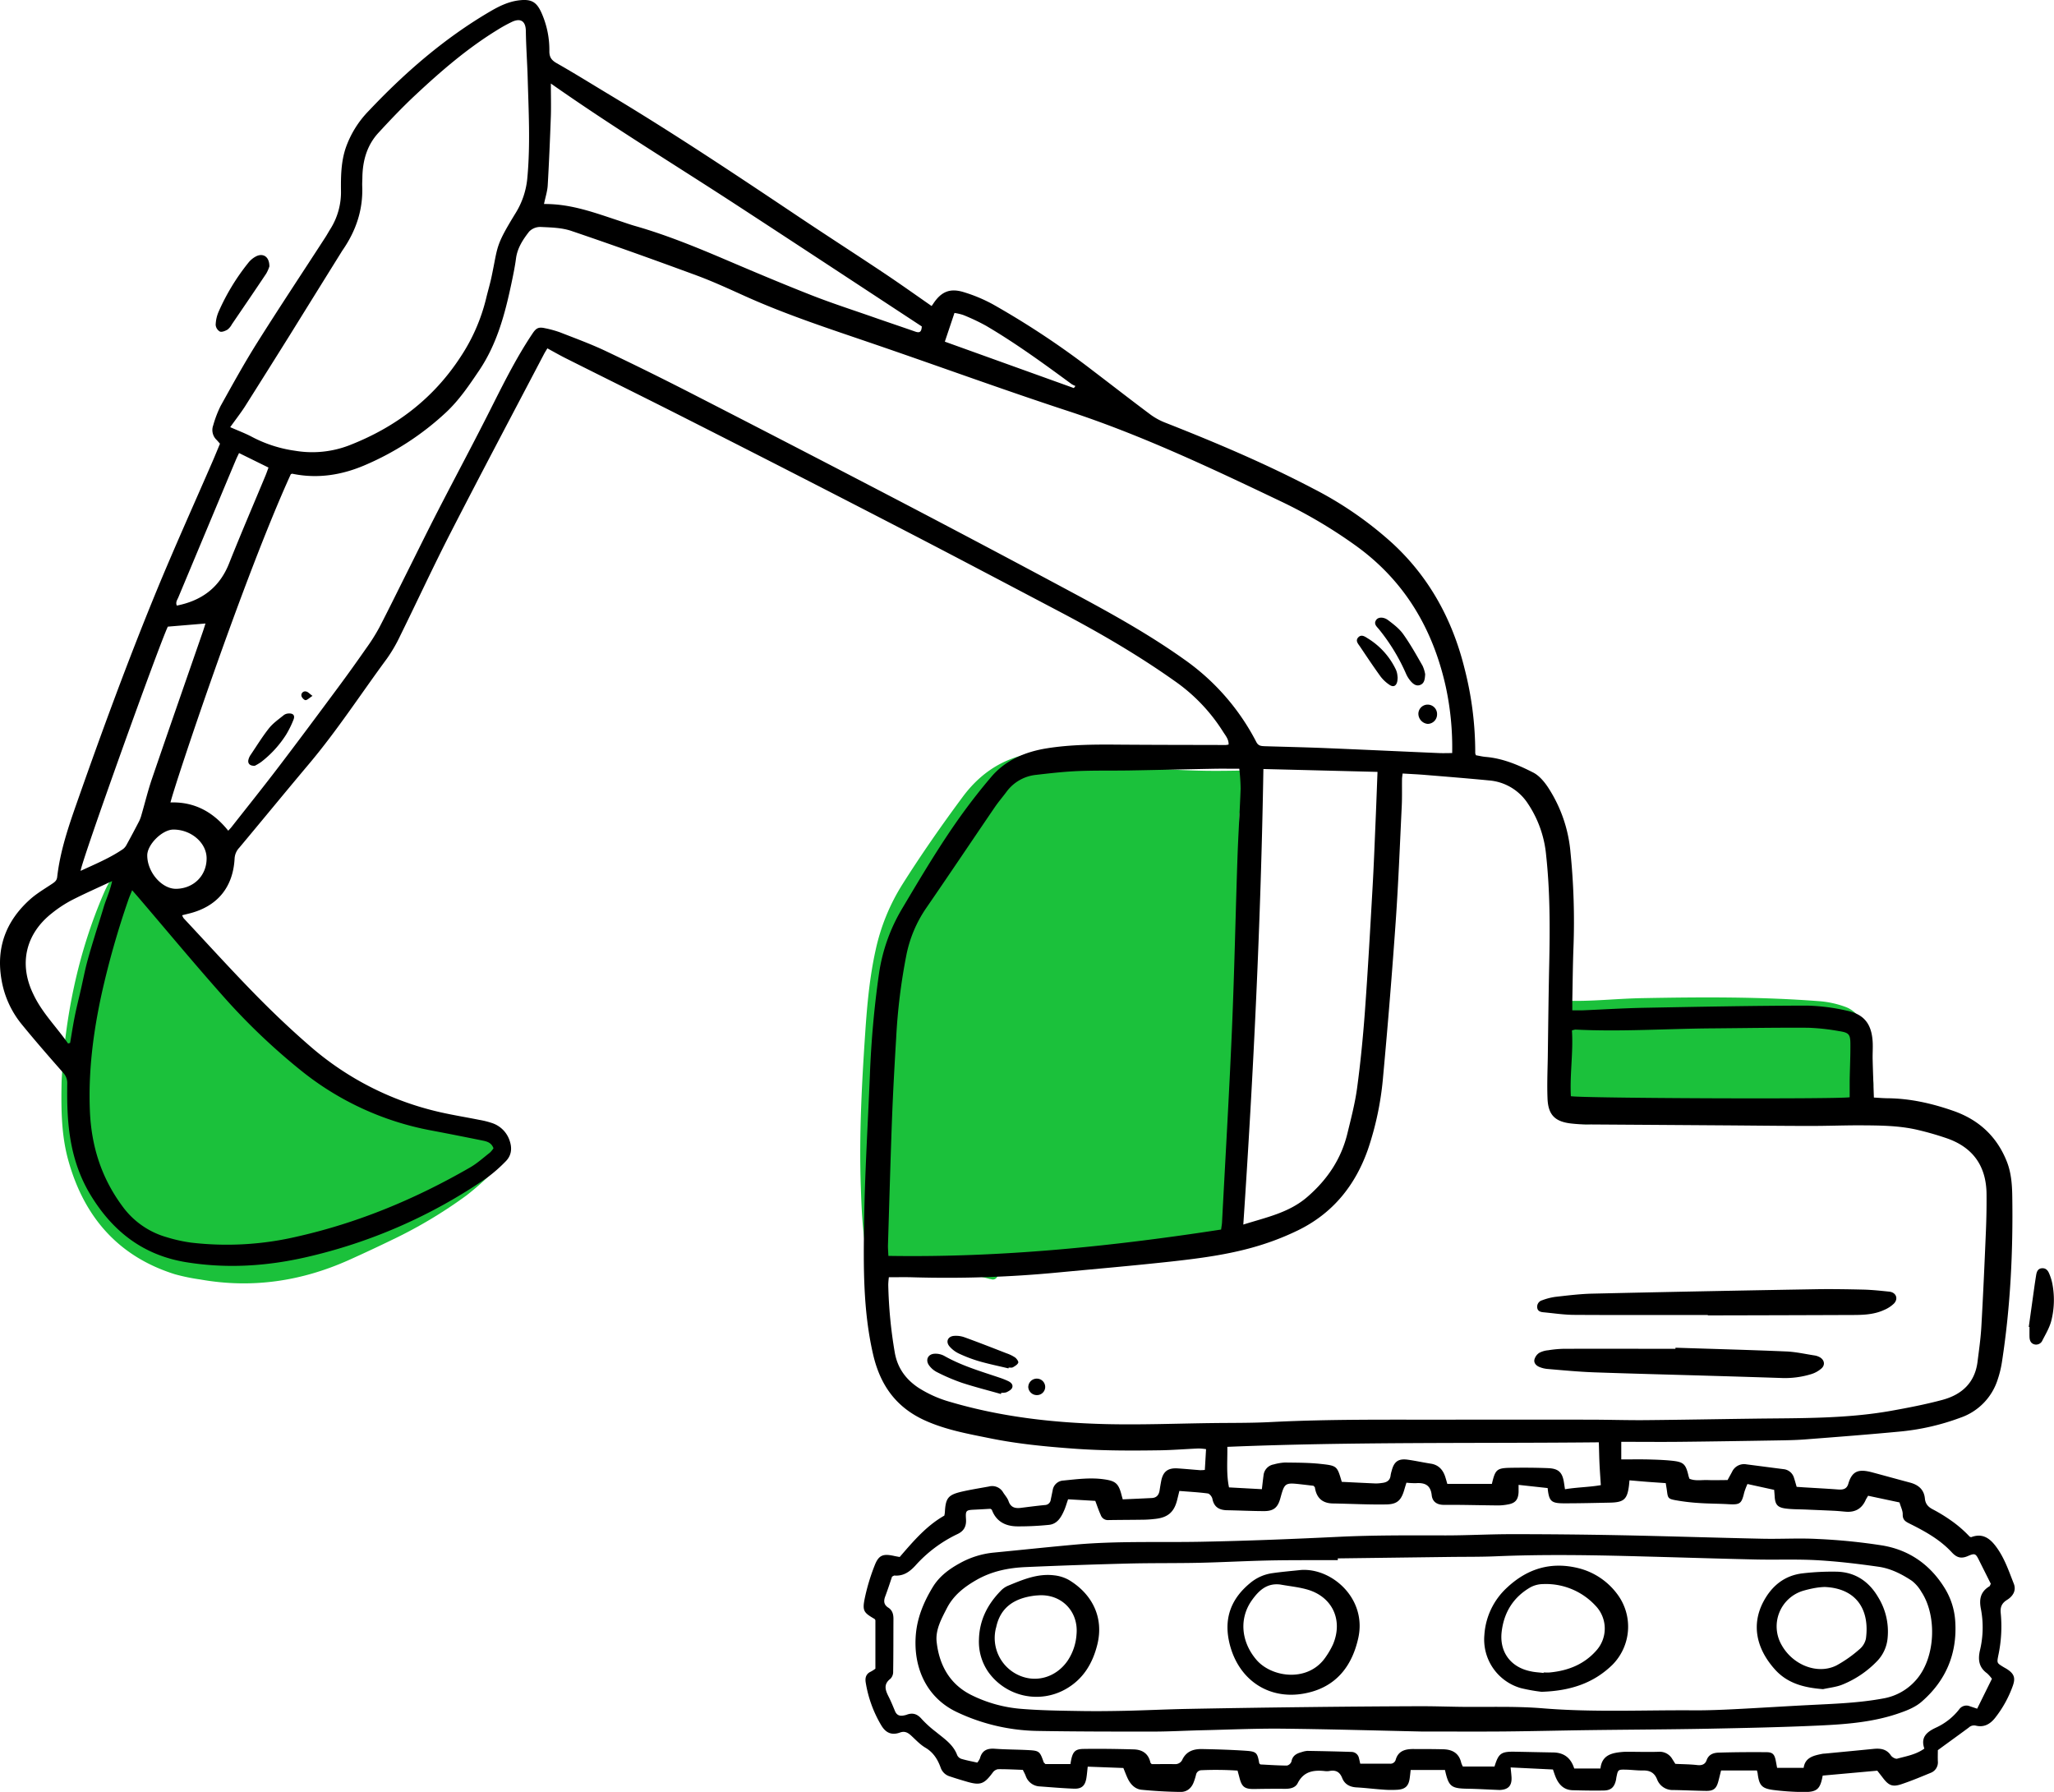 <svg id="Excavator" xmlns="http://www.w3.org/2000/svg" viewBox="0 0 1000 872.36"><defs><style>.cls-1{fill:#1bc13b;}.cls-1,.cls-2{fill-rule:evenodd;}</style></defs><title>excavator-icon</title><path class="cls-1" d="M525.33,436c1.51,1.73,3.16,1.56,4.62,1.51,19-.74,37.93,1.26,56.9,1.55,5.62.09,11.24,0,16.87-.08,1.56,0,2.19.12,2.43,2.21a30.11,30.11,0,0,1-1.7,14.88c-1.45,3.67-1.12,7.49-.42,11.24,3.15,16.69,3.48,33.52,2.62,50.4a157.09,157.09,0,0,0,0,18.54c.31,4.68-.83,9.22-1.31,13.82-1.89,18.19-2.7,36.44-3.42,54.7-.51,12.8.07,25.58.33,38.36.07,3.41.53,6.8,2.57,9.64,1.21,1.66.78,2.82-.5,4a9.58,9.58,0,0,1-2.61,2.11,7.15,7.15,0,0,0-4.69,5.83c-.85,4.12-3.27,6.14-7.89,6.56C565,673.43,541,676,516.92,678.4c-7.14.7-14.29,1.18-21.44,1.71-4.12.32-7.72,1.56-10,5.3a2.3,2.3,0,0,1-2.83,1.19c-.28-.07-.56-.08-.83-.15-14.57-4.14-29.74-3.92-44.58-6.11q-2.08-.32-4.14-.75a5,5,0,0,0-4.31.66c-2.19,1.52-4.15.72-5.5-1.78-1.15-2.14-1.39-4.55-1.79-6.91-1.69-9.87-2.05-19.85-2.4-29.82-.89-25.18.46-50.3,2.16-75.42.91-13.48,2.13-26.88,5.07-40.11a99.41,99.41,0,0,1,13-31.84c9.24-14.62,19.1-28.78,29.42-42.68,10.73-14.44,24.8-21.45,42.48-22.06,4.49-.15,9-.5,13.47-.73a17.13,17.13,0,0,1,6.23.9c1.39.45,2.76,1.22,2.63,2.86-.11,1.45-1.47,1.91-2.77,2.18Z" transform="translate(0 -63.82)"/><path class="cls-1" d="M30,590.08c1.61-30.08,7.61-61.67,20.67-91.73,2.11-4.85,4.69-9.25,9.05-12.44,3.14-2.29,4.8-1.7,5.43,2a12.47,12.47,0,0,0,4,7.66c8.79,7.38,15.31,16.83,23.18,25,12.44,13,24.57,26.32,37.71,38.64s26.51,23.94,41.76,33.43c5.84,3.63,11.15,8.1,17.19,11.45l5.91,3.28a49.49,49.49,0,0,0,26.27,6.46c6.17-.19,12.35,0,18.52,0a6.52,6.52,0,0,1,2.9.41c.51.25,1.32.67,1.16,1.07-1.26,3,1.42,4.33,2.57,6.3.19.33.39.92.24,1.13-2.3,3.17-2.38,7.36-5.35,10.34a128.25,128.25,0,0,1-14.08,12.69,224.92,224.92,0,0,1-35.78,21.42q-10.61,5.16-21.38,10c-23.19,10.41-47.3,14-72.45,9.52a96.74,96.74,0,0,1-12.38-2.55c-27.46-8.62-44-27.7-51.71-54.81C30,617.41,29.66,605,30,590.08Z" transform="translate(0 -63.82)"/><path class="cls-1" d="M761.49,557.71a20.56,20.56,0,0,1-1.82-1.2c-1.49-1.26-.85-2.88-.49-4.31S760.87,551,762,551c12.38.46,24.7-1,37.06-1.25,29.1-.54,58.19-.75,87.24,1.52a47.22,47.22,0,0,1,11.9,2.64c4.59,1.61,7.38,5,9.12,9.33a4.84,4.84,0,0,1,.51,2c-.58,7.58,2.95,14.45,3.71,21.79.09.84.31,1.66.41,2.5.84,6.91-2.7,12.42-9.52,13.73-11.87,2.27-23.81,4.42-36,4.12-13.48-.34-27,.2-40.47-.51a138.6,138.6,0,0,0-22.31,1c-8.66.92-17.38,1.27-26,2.77a28.3,28.3,0,0,1-11.73-.28c-11.63-2.9-16.07-15.3-8.74-24.77a7.63,7.63,0,0,0,1.68-5.8c-.3-3.35-.49-6.72-.61-10.09C758.14,565.48,758.79,561.35,761.49,557.71Z" transform="translate(0 -63.82)"/><path class="cls-2" d="M453.56,212.8c.34-.48.59-.82.82-1.17,3.84-5.78,8.07-7.66,14.78-5.6a75,75,0,0,1,14.33,6,409,409,0,0,1,48.8,32.42c9.29,7.06,18.49,14.24,27.84,21.21a31.58,31.58,0,0,0,7.37,4c24.48,9.63,48.68,19.88,72,32.11a177.76,177.76,0,0,1,38.43,26.55c18,16.59,29.22,37.29,35.07,60.88a163.81,163.81,0,0,1,5.23,41.31,3.71,3.71,0,0,0,.37,1c1.5.25,3.13.66,4.78.8,8.29.71,15.83,3.91,23.08,7.61,2.83,1.44,5.24,4.29,7.07,7a68.51,68.51,0,0,1,11.08,31.95,336.8,336.8,0,0,1,1.45,45.92c-.34,8.86-.4,17.72-.58,26.58,0,1.24,0,2.48,0,4.32,1.83,0,3.32,0,4.8,0,10.12-.42,20.23-1.06,30.35-1.25,26.29-.5,52.58-1,78.88-1.06a96.56,96.56,0,0,1,19.61,2.46c8.41,1.73,12.07,6.46,12.59,15.09.18,2.94-.09,5.9,0,8.85.15,6,.39,12,.6,18.36,2.4.13,4.48.32,6.56.34,11.1.09,21.75,2.52,32.16,6.16,12.22,4.27,21,12.27,25.88,24.35,2.22,5.44,2.68,11.22,2.77,17,.43,27-.88,54-5,80.74a50.71,50.71,0,0,1-2.07,8.59A28.85,28.85,0,0,1,954.42,754a115.23,115.23,0,0,1-28.68,6.67c-15.66,1.5-31.36,2.7-47.06,3.91-4.62.36-9.27.41-13.91.49-15.61.26-31.21.51-46.82.67-9.41.1-18.82,0-28.63,0v8.57c4.17,0,8.34-.07,12.51,0,3.93.1,7.87.21,11.78.6,6.1.59,7.08,1.57,8.46,7.44.09.41.26.79.45,1.37,2.89,1.2,6,.52,9,.64s6.17,0,9.55,0l2.19-4a6.43,6.43,0,0,1,7-3.65c6,.77,12,1.57,18,2.33a5.89,5.89,0,0,1,5.18,4.32c.44,1.33.8,2.68,1.27,4.3,1.37.09,2.75.2,4.13.28,5.33.33,10.67.6,16,1,2.35.19,4.24-.15,5-2.71,1.93-6.67,5.39-7.29,11.76-5.59,6.1,1.63,12.19,3.33,18.29,4.95,4.06,1.08,6.84,3.38,7.25,7.73.25,2.7,1.63,4.17,4,5.38a78.1,78.1,0,0,1,9,5.54,57.5,57.5,0,0,1,8.83,7.7c.26.07.58.27.79.19,5.06-1.89,8.58.18,11.65,4.14,4.32,5.56,6.49,12.13,9,18.5,1.35,3.38-.43,6.15-3.25,7.91-2.61,1.62-3.42,3.54-3.08,6.58a67.69,67.69,0,0,1-1.21,20.56c-.7,3.59-.66,3.6,2.29,5.43.72.45,1.48.82,2.18,1.29,3.27,2.2,3.95,4.17,2.63,7.92A55,55,0,0,1,971.43,900c-2.44,3.14-5.47,4.9-9.51,3.91a3.69,3.69,0,0,0-3.41.94c-4.85,3.59-9.76,7.11-15.06,11,0,1.46-.07,3.41,0,5.35a5.45,5.45,0,0,1-3.5,5.7c-4.67,1.93-9.35,3.88-14.14,5.49-4.41,1.49-6.26.69-9.08-3-.93-1.23-1.89-2.43-2.76-3.55l-26.58,2.39c-1.23,6.74-2.77,8.12-9.8,8a131.28,131.28,0,0,1-14.3-1c-5.58-.75-6.81-2.26-7.55-7.85,0-.41-.18-.81-.36-1.63H837.91c-.45,1.79-.86,3.51-1.31,5.22-.94,3.57-2.31,4.75-5.94,4.71-5.34-.07-10.68-.34-16-.42a8.07,8.07,0,0,1-7.92-5.24c-1.31-3.24-3.52-4.33-6.81-4.28-2.81.05-5.62-.35-8.43-.4-3.69-.08-3.78,0-4.5,3.49-.12.54-.15,1.11-.28,1.66-.78,3.37-2.38,4.91-5.81,5-5.07.1-10.13,0-15.19-.13-4-.08-6.49-2.36-8.08-5.8-.58-1.26-1-2.62-1.58-4.3l-20.61-1c.19,2,.36,3.4.44,4.78.21,4.07-1.52,6-5.64,6.19-.84,0-1.69-.06-2.53-.09-4.36-.18-8.71-.44-13.06-.51-8.21-.13-9.36-1-11.17-9.13H686.79c-.15,1.32-.28,2.68-.47,4-.49,3.64-2,5.28-5.68,5.61a48,48,0,0,1-7.58-.08c-4.21-.28-8.4-.82-12.61-1.05-3.29-.18-5.81-1.53-7-4.56s-3.15-4-6.2-3.43a7,7,0,0,1-2.1.06c-5.6-.64-10.44.1-13.36,5.87-1.15,2.28-3.69,2.77-6.25,2.75-4.92-.05-9.84,0-14.76.09s-6.24-1.07-7.39-5.69c-.24-.94-.51-1.87-.88-3.27a160.69,160.69,0,0,0-17.56-.19,2.73,2.73,0,0,0-2.67,2.27c-.27,1.09-.59,2.17-1,3.24-1.06,3.13-3.34,5.11-6.55,5.07q-9.48-.14-18.93-1.06c-3.11-.3-5.29-2.51-6.67-5.3-.79-1.62-1.4-3.33-2.22-5.3l-17.34-.65c-.24,2.09-.37,3.73-.62,5.36-.61,3.93-2.28,5.52-6.19,5.36-5.48-.22-11-.69-16.41-1.09a7.57,7.57,0,0,1-7-5.19c-.35-.91-.83-1.76-1.37-2.88-4-.13-8.08-.37-12.12-.32a4,4,0,0,0-2.58,1.69c-4.14,5.58-6,6.28-12.47,4.41-2.84-.82-5.67-1.68-8.46-2.62a6.66,6.66,0,0,1-4.37-4.22c-1.45-4-3.53-7.41-7.43-9.72-2.62-1.54-4.77-3.91-7.06-6-1.56-1.4-3.09-2.2-5.31-1.39-4,1.44-6.92.24-9.15-3.54a59.08,59.08,0,0,1-7.56-20.87c-.36-2.27.17-4.18,2.5-5.24a17.52,17.52,0,0,0,2.22-1.43V852.56c-.15-.21-.26-.51-.48-.63-5.15-3-5.93-3.89-4.74-9.81A98,98,0,0,1,425.8,826c2-5.2,4.14-5.9,9.66-4.67.81.18,1.63.31,2.57.48,6.55-7.59,13-15.2,21.72-20.14a14.57,14.57,0,0,0,.26-1.51c.35-7,1.51-8.58,8.22-10.16,4.37-1,8.83-1.7,13.25-2.51a6.14,6.14,0,0,1,6.9,2.88c.9,1.42,2.12,2.73,2.65,4.28,1.06,3.05,3.18,3.59,6,3.24,3.9-.49,7.81-1,11.73-1.38a2.9,2.9,0,0,0,2.8-2.62c.33-1.51.62-3,.94-4.54a5.54,5.54,0,0,1,5.2-4.76c6.57-.65,13.13-1.54,19.76-.6,5.63.79,7.13,2,8.56,7.62.14.53.29,1.06.59,2.14,4.7-.21,9.44-.41,14.18-.65,2.36-.12,3.45-1.57,3.78-3.78.23-1.53.49-3.06.78-4.57.9-4.57,3.26-6.38,8.06-6.07,3.64.24,7.28.59,10.93.87a21.6,21.6,0,0,0,2.24-.13c.2-3.29.39-6.55.59-10.11a27.87,27.87,0,0,0-3.63-.33c-6.32.27-12.63.8-19,.89-13.92.21-27.82.22-41.73-.8-13.62-1-27.19-2.29-40.57-5-10.73-2.17-21.55-4.09-31.67-8.62-14.17-6.34-22-17.11-25.51-32.31-4.9-21.27-4.69-42.75-4.37-64.22.36-23.75,1.81-47.49,2.8-71.23a478,478,0,0,1,4.47-50,85.91,85.91,0,0,1,11.27-31.57c9.41-15.84,18.8-31.69,29.62-46.62,4.37-6,9-11.9,13.82-17.55,7-8.17,16.49-12.11,26.83-13.8,12-1.94,24.09-1.91,36.19-1.81,17,.13,34,.12,51.06.17a10.62,10.62,0,0,0,1.4-.22c.12-2.59-1.56-4.43-2.77-6.37a85.71,85.71,0,0,0-23.46-24.54c-17.7-12.55-36.41-23.43-55.57-33.53C489,347.46,461.65,333,434.17,318.82q-49.44-25.56-99.11-50.71c-19.8-10.06-39.72-19.88-59.57-29.85-3-1.5-5.9-3.17-9-4.85-.62,1.05-1.15,1.85-1.6,2.7-15.13,28.88-30.43,57.68-45.32,86.69-8.54,16.62-16.39,33.61-24.66,50.38a73.46,73.46,0,0,1-6.54,11.28c-12.61,17.08-24.18,34.92-37.88,51.2-11.41,13.55-22.63,27.27-34,40.86a8.28,8.28,0,0,0-2.27,5.19c-.73,14.24-8.59,23.57-22.43,26.91l-3.11.77a6.4,6.4,0,0,0,.76,1.49c11.52,12.33,22.86,24.84,34.66,36.9,8.55,8.73,17.43,17.19,26.67,25.19a145.25,145.25,0,0,0,63.65,32.33c6.3,1.43,12.69,2.45,19,3.72a40.23,40.23,0,0,1,6.52,1.67,13.47,13.47,0,0,1,8.33,8.92c1.15,3.69.55,7.06-2.21,9.73a72.72,72.72,0,0,1-9.19,8A254.94,254.94,0,0,1,149,675.87c-19.22,4.4-38.64,5.61-58.22,2.45-20.52-3.3-35.34-14.45-46.23-32C36.88,634,33.83,620.78,33,606.73c-.31-5.19-.32-10.4-.26-15.6a7.26,7.26,0,0,0-2.12-5.22c-6.78-7.7-13.53-15.44-20-23.37A46.34,46.34,0,0,1,.75,540.87C-2,525.27,2.89,512.26,14.5,501.79c3.31-3,7.26-5.28,11-7.79,1.22-.82,2.15-1.55,2.34-3.2,1.42-12.53,5.43-24.39,9.59-36.2C49.53,420.12,62.12,385.8,76,352c8.83-21.44,18.39-42.58,27.62-63.86,1.17-2.7,2.27-5.43,3.48-8.31-.61-.7-1.13-1.32-1.69-1.9a6.59,6.59,0,0,1-1.62-7,54.59,54.59,0,0,1,3.59-9.43c5.8-10.43,11.57-20.91,17.92-31,10.78-17.13,22-34,33-51,.85-1.29,1.58-2.66,2.42-4A33.68,33.68,0,0,0,166,156.29c-.06-6.89.07-13.74,2.31-20.43a48.85,48.85,0,0,1,11.27-18.13c17.55-18.58,36.73-35.24,58.87-48.23,4.5-2.65,9.13-4.94,14.46-5.54,5.71-.64,8.3.75,10.67,6a44.34,44.34,0,0,1,3.88,18.85c0,2.94,1.13,4.39,3.65,5.82,8.68,4.92,17.15,10.22,25.71,15.36,31.35,18.82,61.77,39.11,92.15,59.45,13.79,9.23,27.75,18.2,41.54,27.41C438.21,202,445.73,207.35,453.56,212.8ZM432.75,685.62a33.93,33.93,0,0,0-.3,3.62,222,222,0,0,0,3.19,33.13c1.33,7.41,5.28,12.88,11.43,17a57.58,57.58,0,0,0,15.73,7c24.59,7.23,49.85,10.1,75.34,10.74,17.27.43,34.57-.27,51.86-.49,9.7-.13,19.41,0,29.1-.52,28.81-1.45,57.64-1.09,86.46-1.14q34.17-.06,68.34,0c9,0,18,.3,27,.23,17.85-.16,35.71-.5,53.56-.73,22.21-.29,44.46.09,66.45-3.85,8.29-1.49,16.58-3.09,24.71-5.27,9.42-2.52,15.87-8.31,17.15-18.56.72-5.72,1.55-11.44,1.87-17.19.88-15.44,1.56-30.89,2.21-46.34q.38-9.06.31-18.13c-.12-13.29-6.3-22.47-18.93-27A144.09,144.09,0,0,0,934.09,614c-9.5-2.31-19.24-2.27-28.93-2.34-7.87,0-15.75.31-23.62.3-14.48,0-29-.2-43.44-.29q-32.91-.23-65.81-.44c-2.39,0-4.78-.18-7.16-.43-8-.86-11.38-4.13-11.71-12.12-.27-6.59,0-13.2.12-19.8.21-15.19.37-30.37.7-45.56.38-17.72.42-35.44-1.49-53.08a53.94,53.94,0,0,0-9.13-25.56A24.91,24.91,0,0,0,725,443.76c-10.35-1-20.72-1.83-31.08-2.68-3.6-.3-7.22-.46-11.06-.69-.12,1.15-.27,2-.28,2.76-.06,4.36.08,8.73-.13,13.08-.9,18.67-1.63,37.36-2.93,56q-2.64,37.65-6.11,75.24A149.31,149.31,0,0,1,666,623.35c-6.19,17.63-17.16,31.18-34.09,39.44a129.06,129.06,0,0,1-16.79,6.75c-14.64,4.76-29.87,6.77-45.1,8.45-18.3,2-36.65,3.59-55,5.32a566.86,566.86,0,0,1-70.78,2.33C440.51,685.53,436.74,685.62,432.75,685.62ZM707,430.44a140.15,140.15,0,0,0-3.1-32.22c-6.3-28.41-20.21-51.88-44.17-69A237.14,237.14,0,0,0,623.8,308c-34-16.22-68-32.35-103.94-44.12-31.79-10.42-63.21-21.93-94.86-32.75-21-7.19-42.14-14.06-62.42-23.21-7.82-3.52-15.62-7.13-23.66-10.09-20.17-7.43-40.42-14.7-60.78-21.6-4.67-1.58-9.93-1.68-14.95-1.92a7.54,7.54,0,0,0-5.56,2.24c-3,3.83-5.74,8-6.41,13.09-.55,4.18-1.42,8.32-2.29,12.44-3.13,14.76-7,29.23-15.59,42-4.89,7.25-9.73,14.45-16.15,20.47a136.22,136.22,0,0,1-39.4,25.66c-11.33,4.89-23.15,6.79-35.44,4.24-.23-.05-.52.15-.77.23C118.4,345.54,84.89,446.4,83,454.48c11.7-.4,20.83,4.65,28.12,13.76.66-.73,1.14-1.21,1.56-1.74,7.65-9.73,15.39-19.39,22.89-29.23,9.8-12.86,19.44-25.84,29.07-38.83,4.69-6.32,9.26-12.73,13.77-19.19a90.77,90.77,0,0,0,6.29-10c4.67-9,9.1-18.08,13.64-27.13,4.9-9.8,9.73-19.65,14.75-29.4,9-17.49,18.33-34.83,27.12-52.43C246.1,248.61,252,237,259.32,226.1c1.72-2.56,2.89-3.2,6-2.5a52.55,52.55,0,0,1,7.29,2c7.45,2.92,15,5.67,22.23,9.09Q316.53,245,337.93,256q50.28,25.79,100.39,51.94Q482,330.77,525.5,354.13c17.45,9.4,34.73,19.11,50.93,30.64A111.47,111.47,0,0,1,611.62,425c1,2,2.4,2,4.1,2.1,10,.3,20,.52,29.94.93,18.4.76,36.8,1.63,55.2,2.42C702.79,430.52,704.73,430.44,707,430.44ZM594.5,662.4c.21-1.56.4-2.51.45-3.47,1.64-31.31,3.49-62.62,4.83-93.94,1.18-27.67,1.73-55.37,2.67-83.05.38-11.38,1.14-22.75,1.55-34.13a91.14,91.14,0,0,0-.65-9.74c-4.39,0-8.17-.06-12,0-13.78.26-27.56.59-41.33.83-8.44.14-16.88-.05-25.3.3-6.73.29-13.45,1.05-20.14,1.83a20.43,20.43,0,0,0-14.6,8.32c-1.84,2.48-3.88,4.83-5.62,7.38-11.17,16.38-22.2,32.85-33.44,49.17a61.62,61.62,0,0,0-9.62,22.75,285.19,285.19,0,0,0-5,40.56c-.78,12.91-1.5,25.83-2,38.75-.78,20.79-1.35,41.59-2,62.38,0,1.49.13,3,.22,4.88C487.29,676.12,541,670.65,594.5,662.4ZM520,793.72c-.77,2.2-1.26,4-2,5.61-1.47,3.3-3.36,6.46-7.35,6.84a143.9,143.9,0,0,1-15.53.73c-5.59-.09-10.09-2.33-12.21-8-.07-.21-.42-.33-.72-.55-2.44.13-5,.29-7.48.41-4.39.2-4.69.29-4.41,4.61.24,3.6-1.06,5.88-4.28,7.35a64.8,64.8,0,0,0-20.44,15.36c-2.84,3.06-5.84,5.11-10.14,4.76-.24,0-.49.22-1.14.54-1,3-2.09,6.34-3.32,9.62-.85,2.26-.71,4.07,1.49,5.47,2,1.26,2.52,3.24,2.51,5.47-.05,8.57,0,17.13-.14,25.7a4.79,4.79,0,0,1-1.28,3.41c-3.61,2.73-2.51,5.65-.89,8.83,1.14,2.25,2.09,4.61,3.06,6.94.86,2.08,2.4,2.57,4.42,2.11a8.52,8.52,0,0,0,1.23-.31c3-1.16,5.27-.38,7.41,2.13a53.11,53.11,0,0,0,6.85,6.19c4,3.3,8.46,6.12,10.38,11.36a3.46,3.46,0,0,0,2.07,1.8c2.53.75,5.13,1.23,7.7,1.81a8.91,8.91,0,0,0,1.31-2.09c1-3.85,3.53-4.93,7.28-4.65,5.32.39,10.67.36,16,.64,5.61.29,5.87.56,7.74,5.9.09.24.36.4.83.9h12.21c.84-5.73,1.91-7.28,6.26-7.36,8.14-.13,16.3,0,24.45.22,4.22.1,7.25,2,8.22,6.42.05.24.35.43.64.76,3.73,0,7.52-.06,11.3,0a3.73,3.73,0,0,0,3.67-2.34c2-4,5.51-5.06,9.48-5,7.16.14,14.33.35,21.47.84,5.08.35,5.53,1,6.4,6,0,.23.35.41.58.65,4.28.22,8.62.53,12.95.55a3.08,3.08,0,0,0,2.18-2c.52-2.88,2.51-3.88,4.92-4.54a11,11,0,0,1,2.88-.61c7.16.12,14.32.27,21.47.51a3.74,3.74,0,0,1,3.59,3.05c.25.93.43,1.87.62,2.68h14.45a2.65,2.65,0,0,0,2.84-2c1.21-4.16,4.5-5.1,8.21-5.14,4.92,0,9.84,0,14.76.12,4.56.07,7.86,1.87,8.93,6.66a11.41,11.41,0,0,0,.77,1.73h15.41c2-6.48,3.22-7.33,10.06-7.2,6.19.11,12.37.26,18.55.36,5.25.08,8.59,2.69,10.2,7.81h12.77c.72-6.53,5.46-7.6,10.64-8.05.83-.08,1.68-.09,2.53-.09,5.06,0,10.12.17,15.18,0a7.07,7.07,0,0,1,6.65,3.58c.53.8,1,1.62,1.47,2.3,3.75.19,7.28.19,10.76.6,2.19.25,3.77-.45,4.42-2.3,1.05-3,3.45-3.7,6-3.77,7.72-.23,15.45-.28,23.18-.21,3,0,3.9,1.09,4.49,4,.22,1.08.41,2.17.68,3.61h12.93c.73-5.16,5-6,9.18-6.83.41-.08.84-.07,1.26-.11,7.83-.75,15.67-1.49,23.5-2.27,3.38-.34,6.4,0,8.54,3.19.57.86,2.23,1.8,3.07,1.56,4.42-1.22,9.07-1.94,13.21-4.9-1.93-5.56,1.19-8.15,5.8-10.27a30.38,30.38,0,0,0,11.15-8.83,4.32,4.32,0,0,1,5.24-1.5l3.52,1.17c2.47-5,4.86-9.83,7.19-14.56a18.7,18.7,0,0,0-2.33-2.63c-4-2.88-4.54-6.58-3.51-11.18a47.7,47.7,0,0,0,.49-20.11c-1-4.94-.14-8.51,4.18-11.13.2-.12.26-.48.62-1.21-1.79-3.58-3.73-7.44-5.66-11.31-1.66-3.35-2-3.71-5.47-2.19s-5.61.63-7.87-1.81c-5.64-6.1-12.78-10.09-20.08-13.74-2.14-1.08-3.87-1.78-3.8-4.71.05-1.86-1-3.74-1.56-5.83L909.49,792c-.51.9-1,1.59-1.3,2.34-1.91,4.07-5.14,5.78-9.55,5.43-1.82-.15-3.64-.35-5.46-.44-4.62-.23-9.24-.4-13.86-.61-3.36-.15-6.76-.07-10.08-.52-3.93-.54-5-2-5.23-5.86-.06-1-.15-1.91-.25-3.21l-13-2.85a34.26,34.26,0,0,0-1.58,4.15c-1.3,5.5-2.05,6-7.7,5.68-4.77-.28-9.56-.24-14.32-.58a97.22,97.22,0,0,1-11.68-1.41c-3.33-.63-3.49-1.13-3.91-4.45-.16-1.21-.38-2.42-.6-3.82-3.16-.22-6.09-.41-9-.63s-5.72-.49-8.65-.73c-.12,1.2-.17,1.9-.25,2.59-.83,6.64-2.46,8.13-9.24,8.27-7.45.15-14.9.34-22.35.33-6.31,0-7.34-1-8-7.43l-14.15-1.55c0,1.61,0,2.57,0,3.53-.2,3.72-1.59,5.38-5.19,6a25.48,25.48,0,0,1-4.61.48c-8.85-.07-17.7-.34-26.56-.28-3.48,0-5.6-1.61-5.93-4.68-.54-5-3.37-6.18-7.71-5.88a38,38,0,0,1-4.6-.23c-.38,1.24-.68,2.16-.94,3.09-1.5,5.32-3.37,7.38-8.75,7.49-8.69.16-17.4-.33-26.1-.47-5.21-.08-8-2.76-8.78-7.77,0-.23-.34-.43-.69-.84-1.88-.22-4-.47-6-.7-7.9-.88-8.05-.77-10.13,6.8-1.2,4.41-3.19,6.2-7.77,6.23-6,0-12.08-.32-18.13-.42-3.85-.07-6.4-1.51-7.19-5.6-.2-1-1.37-2.46-2.24-2.57-4.56-.61-9.16-.84-13.83-1.22-.4,1.68-.73,3-1.07,4.38-1.46,5.86-4.46,8.51-10.53,9.21-1.81.21-3.64.37-5.46.4-5.9.1-11.79.09-17.68.19a3.61,3.61,0,0,1-3.54-2.49c-1-2.16-1.72-4.4-2.66-6.86ZM64.33,497.2c-.74,1.87-1.36,3.27-1.85,4.7a418.47,418.47,0,0,0-13,45.79c-4.09,18.77-6.51,37.58-5.72,56.86.69,17.1,5.5,32.46,15.7,46.32a40.13,40.13,0,0,0,21.6,15.23A74.91,74.91,0,0,0,93,668.76a149.76,149.76,0,0,0,51.93-3c29.73-6.73,57.5-18.35,83.83-33.53,3.51-2,6.57-4.8,9.78-7.3a12.25,12.25,0,0,0,1.72-2.08c-1.07-3-3.51-3.41-5.84-3.88-8.26-1.67-16.53-3.32-24.8-4.87A142.58,142.58,0,0,1,146,584.54a310.42,310.42,0,0,1-38-36.46c-13.81-15.56-27.1-31.57-40.62-47.38C66.47,499.65,65.56,498.62,64.33,497.2Zm47.75-225.42c3.89,1.71,7.34,3,10.53,4.69a63.72,63.72,0,0,0,21.11,6.8,50.13,50.13,0,0,0,26.11-2.57c22.62-8.77,41.13-22.7,54.5-43.3A89.72,89.72,0,0,0,236.7,209c.88-3.69,2-7.34,2.74-11.05,3.09-14.74,1.69-14.27,11.81-30.76a39.11,39.11,0,0,0,5.52-17.11c1.47-16.14.58-32.29.13-48.44-.22-7.58-.79-15.15-.89-22.73-.06-4.62-2.38-6.45-6.66-4.49A71.65,71.65,0,0,0,242,78.48c-14.44,8.87-27.22,19.89-39.55,31.41-6.36,5.93-12.38,12.25-18.27,18.66-5.46,5.95-7.57,13.33-7.75,21.32,0,1.54-.14,3.09-.08,4.63.44,11.39-3,21.58-9.4,30.9-.32.46-.62.94-.91,1.42q-12.45,20-24.91,40.09-10.95,17.52-22,35C117,265.17,114.57,268.28,112.08,271.78ZM670.65,439.6l-55.56-1.4c-1.24,74.17-4.8,147.66-9.78,221.78,11.34-3.58,22.28-5.75,31.2-13.49,9.7-8.4,16.44-18.4,19.47-30.83,1.79-7.36,3.73-14.74,4.74-22.24,1.65-12.25,2.86-24.57,3.77-36.9,1.46-20,2.58-40.12,3.72-60.18.65-11.23,1.06-22.47,1.54-33.71C670.07,455.21,670.33,447.78,670.65,439.6ZM264.85,163.14c13-.13,24.48,4.17,36.09,8,2.8.92,5.58,1.93,8.42,2.74,15.3,4.38,30,10.43,44.58,16.65,13.7,5.84,27.43,11.63,41.29,17.07,9.8,3.84,19.84,7.08,29.79,10.56,6.76,2.37,13.56,4.64,20.31,7,1.91.68,3.29.84,3.45-2.42-29.82-19.57-59.85-39.34-90-59s-60.7-38.25-90.59-59.26c0,5.78.15,10.83,0,15.87-.41,11.23-.88,22.45-1.53,33.67C266.5,156.92,265.54,159.77,264.85,163.14ZM900.52,598c0-2.84,0-5.5,0-8.16.1-5.9.4-11.8.35-17.69,0-4.82-.75-5.62-5.47-6.34a105.1,105.1,0,0,0-15.06-1.65c-15.59-.1-31.19.18-46.78.3-22.19.16-44.36,1.71-66.56.59a8,8,0,0,0-1.69.43c.69,10.68-1.09,21.36-.52,32C770.46,598.5,894.28,599,900.52,598ZM653.25,785.23c5.46.26,11,.55,16.62.79a22.43,22.43,0,0,0,2.94-.25c2.33-.24,4-1.2,4.23-3.8a14.55,14.55,0,0,1,.49-2.05c1.14-4.57,3.28-6.13,7.89-5.47,3.75.53,7.47,1.35,11.21,1.93s5.91,3,7,6.43c.41,1.29.77,2.6,1,3.41h21.7c1.67-7.05,2.35-7.71,9.24-7.83,6-.1,12.09-.07,18.13.17,5.15.21,7,2.11,7.74,7.12.14.93.29,1.86.48,3.15,5.95-1,11.8-1,17.45-2-.24-3.84-.49-7.06-.64-10.29s-.21-6.67-.33-10.56c-60.43.6-120.5-.3-180.86,2.21.09,6.87-.55,13.25.81,19.74l16,.87c.29-2.42.5-4.48.79-6.54a6,6,0,0,1,5-5.52,25.15,25.15,0,0,1,5.38-.92c5.89.08,11.82.05,17.66.7C651.06,777.37,651,777.63,653.25,785.23ZM81.71,368.89c-4.41,9.21-42.33,115-42.46,118.89,7.14-3.31,14.26-6.24,20.66-10.62a6.41,6.41,0,0,0,1.79-2.22q3.13-5.69,6.1-11.46a17.11,17.11,0,0,0,1.13-3.15c1.69-5.8,3.11-11.68,5.06-17.39,8.17-23.9,16.51-47.76,24.78-71.63.48-1.38.89-2.77,1.27-3.95ZM33.13,571.82l1-.26c.76-4.39,1.43-8.8,2.31-13.16s2-8.77,3-13.15,1.84-8.8,3-13.15,2.56-8.9,3.91-13.33,2.72-8.56,4-12.88c1.2-4.16,3.17-8.11,4.24-13.14-7.2,3.38-13.63,6.19-19.85,9.39a60.39,60.39,0,0,0-9.47,6.26c-12.86,10.1-16.22,24.8-9,39.52C20.46,556.83,27.53,563.79,33.13,571.82Zm83.25-287.44c-.64,1.36-1.14,2.35-1.56,3.36q-3.93,9.33-7.82,18.67-10.09,24.1-20.18,48.23c-.5,1.2-1.45,2.39-.73,4,12.21-2.43,20.79-8.83,25.43-20.51,5.71-14.36,11.83-28.56,17.76-42.83.52-1.26.95-2.55,1.44-3.86ZM460,230.15l62.8,22.59.78-1a11.81,11.81,0,0,1-1.85-.92c-13.6-10-27.21-19.92-41.76-28.46a101.8,101.8,0,0,0-11-5.19,25.35,25.35,0,0,0-4.28-1ZM100.59,481.54c-.09-7.48-7.58-13.89-16.18-13.86-5.39,0-12.72,7.26-12.72,12.56,0,8.2,7.09,16.38,14.08,16.28C94.34,496.4,100.69,490,100.59,481.54Z" transform="translate(0 -63.82)"/><path class="cls-2" d="M131.15,193.52a18,18,0,0,1-1.53,3.48c-5.52,8.28-11.14,16.5-16.74,24.72a8.07,8.07,0,0,1-2.12,2.57c-1.1.64-2.74,1.33-3.72.93A4.15,4.15,0,0,1,105,222a17.24,17.24,0,0,1,1.46-6.48,106.11,106.11,0,0,1,14.36-23.67,11.69,11.69,0,0,1,4.16-3.38C128.39,187,131.17,189,131.15,193.52Z" transform="translate(0 -63.82)"/><path class="cls-2" d="M987.72,709.8q1.31-9.36,2.61-18.7.46-3.33,1-6.64c.28-1.58.84-3.05,2.75-3.21s2.9,1,3.53,2.47a25.11,25.11,0,0,1,1.53,4.78,41.53,41.53,0,0,1-.36,17.93c-.81,3.45-2.73,6.68-4.39,9.88a3.34,3.34,0,0,1-4.21,1.91c-1.7-.61-2.08-2.14-2.11-3.76s0-3.08,0-4.62Z" transform="translate(0 -63.82)"/><path class="cls-2" d="M831.5,704c-21.64,0-43.28.08-64.92-.06-5,0-10.07-.79-15.1-1.26-1.45-.13-2.88-.52-3.08-2.29a3.28,3.28,0,0,1,2.41-3.56,29.73,29.73,0,0,1,6.5-1.67c6-.67,12-1.43,18.05-1.56q54.15-1.23,108.31-2.14c7.87-.14,15.74,0,23.61.18,4.2.11,8.4.57,12.58,1,3.27.38,4.48,3.42,2.22,5.79a15.59,15.59,0,0,1-4.89,3.16C911.92,704,906.25,704,900.63,704q-33.09.13-66.18.19h-3Z" transform="translate(0 -63.82)"/><path class="cls-2" d="M815.72,719.93c18,.59,36,1.06,53.93,1.82,4.6.19,9.18,1.24,13.75,1.94a7.86,7.86,0,0,1,2.4.78c2.34,1.21,3,3.74,1,5.54a13.66,13.66,0,0,1-5.06,2.8,43.83,43.83,0,0,1-15,1.84q-17.7-.58-35.4-1.09c-18.4-.54-36.81-1-55.21-1.64-7.58-.28-15.14-1-22.7-1.65a13.3,13.3,0,0,1-4.05-1c-1.51-.64-2.72-1.94-2.33-3.6a5.65,5.65,0,0,1,2.29-3.21,11.41,11.41,0,0,1,4.4-1.29,54.78,54.78,0,0,1,7.55-.71c18.13-.06,36.26,0,54.39,0C815.71,720.23,815.72,720.08,815.72,719.93Z" transform="translate(0 -63.82)"/><path class="cls-2" d="M487.32,742.47c-6.33-1.8-12.72-3.41-19-5.46a94.45,94.45,0,0,1-12-5.12,10.77,10.77,0,0,1-4.07-3.47c-1.85-2.72-.33-5.51,2.94-5.57a9,9,0,0,1,4.42,1c8.5,4.84,17.82,7.55,27,10.65a37.94,37.94,0,0,1,4.29,1.71c1.36.65,2.52,1.8,1.83,3.31-.43.94-1.73,1.61-2.77,2.11a7.21,7.21,0,0,1-2.49.24Z" transform="translate(0 -63.82)"/><path class="cls-2" d="M491,730c-4.76-1.14-9.55-2.12-14.25-3.47a69,69,0,0,1-9.8-3.71,14,14,0,0,1-4.63-3.47c-2-2.27-.93-4.85,2-5.17a12.15,12.15,0,0,1,5.3.69c6.84,2.47,13.61,5.13,20.39,7.77a18.21,18.21,0,0,1,4.14,2c.8.57,1.81,2,1.59,2.57-.35.95-1.59,1.67-2.59,2.24-.55.31-1.37.11-2.07.15C491,729.75,491,729.88,491,730Z" transform="translate(0 -63.82)"/><path class="cls-2" d="M504.88,743a4.19,4.19,0,0,1-4.26-3.8,4.14,4.14,0,0,1,4.24-4.22,4.07,4.07,0,0,1,4,4A4,4,0,0,1,504.88,743Z" transform="translate(0 -63.82)"/><path class="cls-2" d="M693.85,392.05c-.15,2.59-.43,4.46-2.44,5.23-1.85.71-3.32-.42-4.44-1.66a14.32,14.32,0,0,1-2.46-3.86,94.21,94.21,0,0,0-13.07-21.49c-1.06-1.34-2.89-2.64-1.39-4.71,1-1.37,3.55-1.49,5.77.18,2.66,2,5.45,4.14,7.35,6.81,3.48,4.88,6.42,10.16,9.41,15.37A16.4,16.4,0,0,1,693.85,392.05Z" transform="translate(0 -63.82)"/><path class="cls-2" d="M124.08,436.61c-2.41.16-3.55-1.1-3.14-2.89a7.07,7.07,0,0,1,1-2.29c3-4.43,5.78-9,9.09-13.16,2-2.48,4.73-4.35,7.22-6.38a4.24,4.24,0,0,1,2.34-.73c2.26-.11,3.14,1.06,2.25,3.15a48.13,48.13,0,0,1-3.54,7.16,51.92,51.92,0,0,1-12.16,13.31A23.45,23.45,0,0,1,124.08,436.61Z" transform="translate(0 -63.82)"/><path class="cls-2" d="M680.44,393.67a15.54,15.54,0,0,1-.14,1.73c-.45,2.38-1.93,3.15-3.88,1.78a18.2,18.2,0,0,1-4.27-4c-3.46-4.77-6.72-9.67-10-14.56-.9-1.34-2.42-2.85-.89-4.49s3.2-.44,4.59.43a35.9,35.9,0,0,1,13.66,15.07,8.56,8.56,0,0,1,.67,2C680.33,392.31,680.36,393,680.44,393.67Z" transform="translate(0 -63.82)"/><path class="cls-2" d="M699.64,411.68a4.61,4.61,0,0,1-4.57,4.55,5,5,0,0,1-4.52-5.14,4.52,4.52,0,0,1,4.83-4.23A4.58,4.58,0,0,1,699.64,411.68Z" transform="translate(0 -63.82)"/><path class="cls-2" d="M152.14,402.6c-1.57,1-2.46,2-3.37,2.07-.67,0-1.8-1.2-2-2a1.84,1.84,0,0,1,2.23-2.21C149.92,400.6,150.65,401.52,152.14,402.6Z" transform="translate(0 -63.82)"/><path class="cls-2" d="M691.87,906.77c-21.45-.46-44.49-1.14-67.55-1.38-13.06-.13-26.14.47-39.21.77-8,.19-16,.65-24,.65-18.68,0-37.37,0-56.05-.32a95.25,95.25,0,0,1-39.11-9.13c-15.1-7.09-21.47-22.09-20.05-38,.75-8.31,3.91-15.79,8.18-22.83,3.23-5.35,8.11-8.93,13.47-11.83a42.28,42.28,0,0,1,16-5c13.29-1.29,26.57-2.71,39.86-3.91,20.47-1.85,41-1,61.52-1.4,22.34-.43,44.68-1.33,67-2.41,17.29-.83,34.57-.7,51.86-.68,10.68,0,21.36-.6,32-.6q26.15,0,52.29.5c23.33.46,46.66,1.22,70,1.72,9,.19,18-.38,27,.13a284.7,284.7,0,0,1,31.43,3.16c13.11,2.22,23.31,9.41,30.33,20.85A34.68,34.68,0,0,1,951.91,853c1.07,15.77-4.49,29-16.41,39.31-2.77,2.4-6.46,4-10,5.23-12.85,4.65-26.36,5.7-39.83,6.32-18,.83-36,1.2-53.94,1.55-19.12.36-38.24.43-57.35.68-13.92.18-27.83.53-41.74.66C719.61,906.86,706.54,906.77,691.87,906.77Zm-40.55-84.28c0,.29,0,.58,0,.86-3.8,0-7.59,0-11.38,0-8,0-16,0-24,.2-10.82.27-21.63.86-32.45,1.09-11.53.24-23.06.07-34.58.37q-24.66.63-49.31,1.7c-8.47.35-16.62,1.95-24.21,6.28-6,3.44-11.19,7.5-14.39,13.73-2.65,5.15-5.61,10.51-5,16.33,1.21,11.15,6.21,20.49,16.58,25.8a66.42,66.42,0,0,0,25.05,6.93c9.1.73,18.25.85,27.38,1,7.59.14,15.18.07,22.77-.09,10.11-.22,20.22-.73,30.34-.92q29.31-.56,58.61-.89,27.62-.33,55.23-.42c6.19,0,12.37.2,18.55.29,13.49.2,27-.38,40.47.72,24.87,2.06,49.74.78,74.61,1,6.18,0,12.36-.24,18.54-.55,12.07-.6,24.13-1.39,36.19-2,12.35-.64,24.73-1,36.92-3.31a27.19,27.19,0,0,0,15.17-8.44c10.06-10.77,10.75-31.79,3-43.43a18.37,18.37,0,0,0-4.61-5.34c-4.93-3.28-10.33-6-16.21-6.84-9.86-1.41-19.8-2.6-29.74-3.17s-20-.14-29.93-.36c-18.27-.41-36.53-1-54.8-1.48-24-.66-48.06-1.1-72.1-.07-7.44.31-14.89.21-22.34.31Z" transform="translate(0 -63.82)"/><path class="cls-2" d="M750.51,887.44a84.5,84.5,0,0,1-10-1.78,24.59,24.59,0,0,1-17.83-25.92,34.21,34.21,0,0,1,11-23c10-9.36,21.54-12.8,34.91-9.46A33.71,33.71,0,0,1,787.46,840a26.38,26.38,0,0,1-2.45,34.3C775.91,883.16,764.71,887,750.51,887.44Zm1-9.16,0-.25c1,0,2,.08,2.95,0,8.83-.83,16.69-3.86,22.7-10.66a16,16,0,0,0-.36-21.83A32.87,32.87,0,0,0,751.13,835a13.26,13.26,0,0,0-6,1.55c-8.21,4.73-12.82,12-14,21.36-1.31,10,4.27,17.64,14.22,19.58C747.34,877.94,749.46,878,751.55,878.28Z" transform="translate(0 -63.82)"/><path class="cls-2" d="M633.46,828.13c15.07-1,32.06,14,27.83,33.11-2.77,12.54-9.55,22.2-22.07,26-20,6-37.06-5.07-41-25.07-2.21-11.4,1.63-20.41,10.35-27.61a21.37,21.37,0,0,1,11-4.89C624.23,829,628.85,828.62,633.46,828.13Zm-10.12,7.09c-6.53-.83-10.44,2.9-13.77,7.53-6.42,8.91-5.35,20.34,2.1,29.08S637,883,645.44,870.48A38.81,38.81,0,0,0,649,864.3c5-11.9-.41-23.33-12.88-26.74C632,836.42,627.61,836,623.34,835.22Z" transform="translate(0 -63.82)"/><path class="cls-2" d="M887.56,886.15c-8.95-.69-17.18-2.66-23.37-9.53-9.3-10.32-11.47-22-5.73-32.94,4.09-7.8,10.38-12.94,19.34-13.93a124.45,124.45,0,0,1,16.38-.79c9.05.19,15.76,4.79,20.22,12.44A31.84,31.84,0,0,1,919,861.18a18.45,18.45,0,0,1-5.09,11.29,48.85,48.85,0,0,1-17,11.49C894,885.13,890.68,885.45,887.56,886.15Zm.8-49.74a35.06,35.06,0,0,0-3.87.35,53.13,53.13,0,0,0-7,1.61,18.12,18.12,0,0,0-10.21,26.09c5.45,10,17.67,14.78,26.88,10.11a60.91,60.91,0,0,0,11-7.73,9.3,9.3,0,0,0,3.27-5.23C910.34,847.66,904,837.07,888.36,836.41Z" transform="translate(0 -63.82)"/><path class="cls-2" d="M476.61,861.94c.23-9.32,4.12-17,10.54-23.59a10.76,10.76,0,0,1,3.4-2.46c7.26-3,14.55-6.15,22.67-5.15a18.71,18.71,0,0,1,7.14,2.24c11.28,6.76,17.19,18.17,13.87,31.5-2.29,9.18-6.86,16.83-15.42,21.67a28.82,28.82,0,0,1-37.59-8.27A25.82,25.82,0,0,1,476.61,861.94Zm29.47-21.49c-.84.06-1.68.09-2.52.2-9.52,1.22-16.44,5.52-18.54,15.26,0,.14-.08.27-.12.41A19.88,19.88,0,0,0,496,879.38c8.52,3.86,18.16,1,23.73-7a26.11,26.11,0,0,0,4.39-13C525.08,848.39,517,840,506.08,840.45Z" transform="translate(0 -63.82)"/></svg>